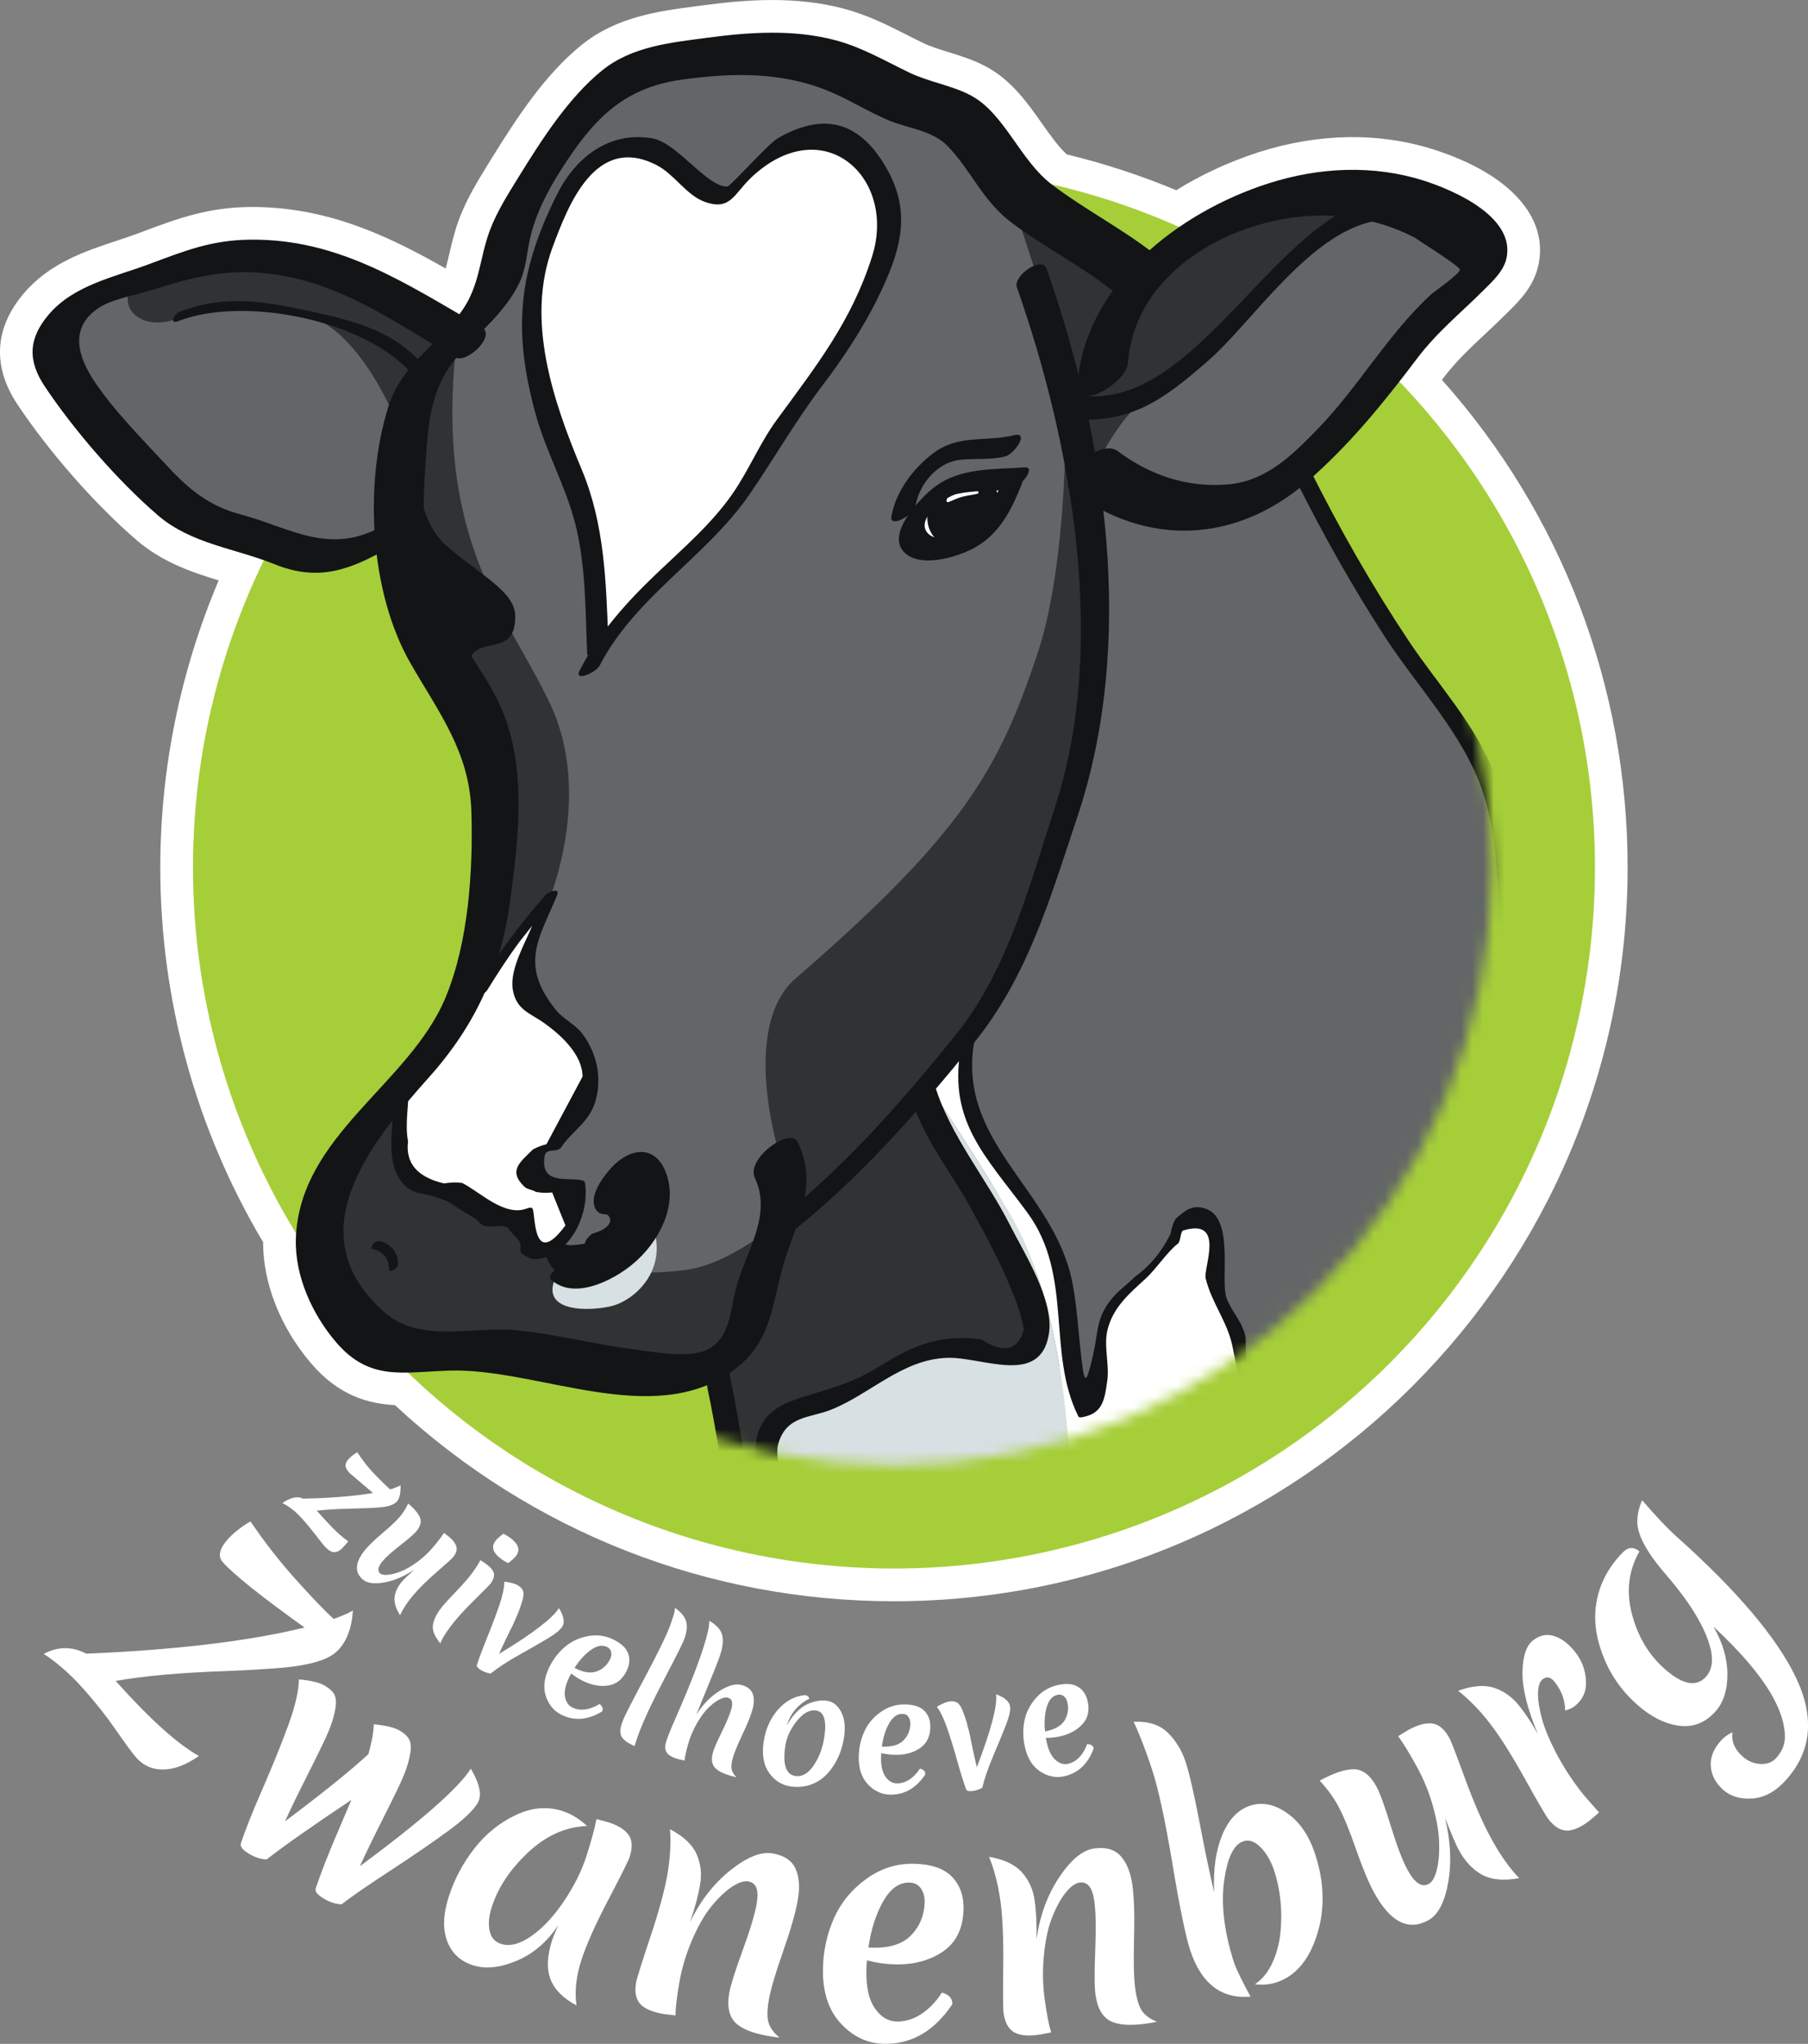 <?xml version="1.0" encoding="UTF-8"?>
<svg enable-background="new 0 0 165.875 187.493" version="1.1" viewBox="0 0 165.875 187.493" xml:space="preserve" xmlns="http://www.w3.org/2000/svg">
<rect x="0" y="0" width="165.875" height="187.493" fill="#808080" stroke="none"/>
<path d="m82.018 146.89c-17.076 0-33.287-6.381-45.785-17.993-2.458-0.126-5.174-0.873-7.706-3.847-2.809-3.298-4.393-7.318-4.388-11.102-6.175-10.375-9.434-22.239-9.434-34.372 0-9.049 1.841-18.044 5.359-26.332-2.477-0.753-5.188-1.683-7.511-3.678-3.795-3.257-7.985-8.025-10.937-12.443-2.333-3.494-2.139-7.022 0.562-10.204 2.369-2.791 5.629-3.873 8.505-4.827 0.63-0.209 1.255-0.416 1.861-0.64l0.694-0.259c3.13-1.166 5.832-2.173 9.765-2.207 6.967-0.032 12.583 2.625 17.884 5.645 0.127-0.448 0.238-0.926 0.359-1.443 0.224-0.956 0.477-2.038 0.903-3.163 0.716-1.882 1.805-3.639 2.766-5.189l0.189-0.305c2.344-3.785 4.91-7.705 8.251-10.405 3.215-2.6 7.079-3.105 10.488-3.551l0.65-0.085c3.867-0.515 8.424-0.884 12.899 0.298 2.18 0.575 4.039 1.516 5.837 2.426 0.493 0.25 0.987 0.5 1.489 0.742 0.642 0.31 1.433 0.555 2.271 0.814 1.095 0.339 2.336 0.723 3.497 1.346 2.31 1.238 3.789 3.336 5.094 5.187 0.764 1.083 1.491 2.115 2.288 2.86 3.426 0.828 6.795 1.929 10.044 3.284 2.366-1.458 4.957-2.653 7.582-3.49 5.49-1.752 11.033-1.836 16.026-0.246 6.862 2.187 10.473 6.086 9.658 10.432-0.388 2.075-1.764 3.432-2.768 4.423l-0.209 0.207c-0.651 0.649-1.295 1.254-1.929 1.849-1.407 1.322-2.737 2.571-3.921 4.137-0.021 0.027-0.042 0.055-0.063 0.083 11.007 12.348 17.038 28.133 17.038 44.735 4e-3 37.117-30.192 67.313-67.308 67.313zm-43.387-23.998l0.895 0.86c11.486 11.052 26.577 17.138 42.492 17.138 33.808 0 61.312-27.505 61.312-61.313 0-15.909-6.081-30.995-17.123-42.479l-1.682-1.749c-0.813-0.537-1.349-1.458-1.349-2.505 0-0.802 0.314-1.531 0.827-2.069h-0.123l2.123-2.119 0.879 0.878-1e-3 0.393c0.438 0.105 0.839 0.307 1.179 0.582 1.344-1.667 2.746-2.983 4.107-4.262 0.592-0.556 1.193-1.121 1.802-1.726l0.229-0.227c0.353-0.348 1.009-0.995 1.086-1.264 0.131-0.698-1.979-2.454-5.585-3.603-3.801-1.212-8.083-1.127-12.38 0.245-2.604 0.831-5.169 2.089-7.417 3.637l-1.387 0.955-1.537-0.687c-3.58-1.598-7.337-2.855-11.169-3.736l-0.636-0.146-0.518-0.397c-0.691-0.53-1.301-1.128-1.854-1.754l-0.274 1.637-0.075-0.013 0.276-1.708c-0.775-0.888-1.438-1.827-2.052-2.699-0.255-0.361-0.505-0.717-0.755-1.056l-0.597 5.009-0.01-1e-3 -0.415-0.053 0.613-5.493c-0.606-0.774-1.216-1.416-1.863-1.763-0.651-0.35-1.518-0.618-2.435-0.901-1.012-0.313-2.058-0.637-3.104-1.142-0.537-0.259-1.065-0.526-1.592-0.792-1.59-0.805-3.092-1.564-4.659-1.978-3.466-0.916-7.289-0.592-10.575-0.152l-0.665 0.088c-2.878 0.376-5.596 0.732-7.494 2.268-2.609 2.109-4.851 5.552-6.922 8.897l-0.191 0.309c-0.711 1.147-1.442 2.326-1.963 3.46 0.175-0.103 0.35-0.204 0.524-0.305 0.362-0.209 0.728-0.415 1.095-0.616l2.891 5.258c-0.342 0.188-0.682 0.379-1.019 0.574-0.321 0.185-0.641 0.373-0.958 0.563-4e-3 2e-3 -7e-3 4e-3 -0.011 6e-3 0 0-1e-3 0-1e-3 1e-3l-2.833-4.734c-0.164 0.438-0.295 0.893-0.415 1.364l2.412 3.882c-0.486 0.303-0.969 0.612-1.446 0.928l-1.563-2.364c-0.107 0.396-0.229 0.8-0.371 1.209l1.145 1.677c-0.663 0.453-1.317 0.917-1.963 1.395l-0.394-0.532c-0.122 0.193-0.253 0.387-0.393 0.581-0.069 0.096-0.134 0.177-0.198 0.256l0.217 0.284s-1e-3 0-1e-3 1e-3c-1e-3 1e-3 -2e-3 1e-3 -4e-3 2e-3 -0.219 0.168-0.437 0.337-0.653 0.507-0.137 0.107-0.272 0.215-0.408 0.324l-0.788 1.041-0.282-0.165c-0.435 0.364-0.861 0.738-1.285 1.114l-3.428-3.863c-4.793-2.736-9.261-4.861-14.692-4.861-0.059 0-0.116 0-0.176 1e-3 -2.877 0.024-4.804 0.743-7.72 1.83l-0.706 0.262c-0.669 0.248-1.359 0.478-2.055 0.709-2.335 0.775-4.541 1.507-5.821 3.015-0.986 1.162-1.012 1.692-0.146 2.989 2.628 3.935 6.496 8.34 9.854 11.223 1.586 1.362 3.654 1.982 6.048 2.7 0.899 0.27 1.8 0.541 2.685 0.852l-0.208 0.592 2.928 1.565c-4.716 8.823-7.209 18.8-7.209 28.853 0 11.334 3.121 22.408 9.025 32.024l0.501 0.816-0.089 1.289c-0.021 0.617 0.04 1.268 0.176 1.932l1.421-0.99 0.348 0.488-1.612 1.152c0.313 1.142 0.834 2.304 1.525 3.39l2.174-1.777 0.101 0.127-2.202 1.763c0.31 0.475 0.651 0.934 1.022 1.369 1.315 1.546 2.396 1.79 4.296 1.756l1.244-0.026zm-10.085-73.305l-5.229-2.944c0.23-0.408 0.462-0.814 0.7-1.217l5.166 3.051c-0.216 0.367-0.428 0.738-0.637 1.11zm1.314-2.237l-5.102-3.159c0.29-0.468 0.59-0.929 0.89-1.389l5.025 3.279c-0.273 0.421-0.548 0.842-0.813 1.269zm1.874-2.835l-4.92-3.436c0.294-0.42 0.588-0.838 0.891-1.251l4.84 3.546c-0.276 0.376-0.545 0.758-0.811 1.141zm1.579-2.164l-4.764-3.648c0.303-0.395 0.61-0.784 0.921-1.172l4.684 3.751c-0.284 0.353-0.566 0.709-0.841 1.069zm1.594-2.006l-4.609-3.841c0.528-0.634 1.069-1.258 1.621-1.873 2e-3 -2e-3 4e-3 -3e-3 5e-3 -5e-3 1e-3 0 2e-3 -1e-3 2e-3 -2e-3l4.465 4.009c-1e-3 0-2e-3 1e-3 -2e-3 2e-3 -3e-3 3e-3 -5e-3 5e-3 -7e-3 8e-3 -0.501 0.559-0.994 1.125-1.475 1.702zm2.283-2.577l-4.384-4.096 3e-3 -3e-3c1e-3 -2e-3 3e-3 -4e-3 5e-3 -5e-3 0.353-0.378 0.709-0.752 1.07-1.122l4.289 4.195c-0.331 0.338-0.656 0.681-0.979 1.026 0 2e-3 -2e-3 3e-3 -4e-3 5e-3zm1.816-1.872l-4.207-4.277 0.05-0.05c0.454-0.445 0.914-0.882 1.38-1.313 3e-3 -3e-3 6e-3 -6e-3 0.01-9e-3 0 0 0-1e-3 1e-3 -1e-3l4.081 4.398c-0.444 0.412-0.883 0.828-1.315 1.252zm82.756-2.996l-0.879-0.878-2e-3 -1.245h3l-2.119 2.123zm-4.099-3.237l-1.658-0.829-2e-3 -1.855h3l1.344-2.682-1.341 2.682h2.997-2.997 2.997-2.997l-1.343 2.684zm-64.507-4.185l-2.828-5.291c0.695-0.372 1.397-0.732 2.106-1.079l2.641 5.388c-0.646 0.316-1.286 0.644-1.919 0.982zm2.745-1.378l-2.561-5.426c0.639-0.302 1.284-0.593 1.933-0.874l2.389 5.504c-0.593 0.257-1.179 0.522-1.761 0.796zm2.437-1.091l-2.318-5.534c0.425-0.178 0.852-0.352 1.281-0.521 0.444-0.175 0.891-0.346 1.339-0.513 3e-3 0 5e-3 -3e-3 8e-3 -2e-3l2.086 5.625c-0.399 0.148-0.797 0.3-1.191 0.456-0.398 0.157-0.795 0.318-1.188 0.483-5e-3 1e-3 -0.01 3e-3 -0.014 5e-3 -2e-3 1e-3 -2e-3 1e-3 -3e-3 1e-3zm3.088-1.19l-2.016-5.651c0.691-0.247 1.389-0.483 2.091-0.708l1.826 5.716c-0.639 0.204-1.272 0.419-1.901 0.643zm2.69-0.892l-1.752-5.739h2e-3c4e-3 -1e-3 9e-3 -2e-3 0.013-4e-3 0.912-0.278 1.831-0.544 2.76-0.784 9e-3 -2e-3 0.018-4e-3 0.026-7e-3l1.5 5.81c-7e-3 2e-3 -0.014 3e-3 -0.021 5e-3 -0.851 0.22-1.692 0.464-2.528 0.719zm2.709-0.763l-1.484-5.813c0.905-0.231 1.819-0.439 2.738-0.633l1.238 5.871c-0.836 0.176-1.668 0.365-2.492 0.575zm3.277-0.733l-1.158-5.887c0.773-0.152 1.551-0.292 2.332-0.417l0.953 5.924c-0.713 0.115-1.422 0.242-2.127 0.38zm2.751-0.482l-0.891-5.934c0.984-0.147 1.977-0.273 2.974-0.378l0.627 5.967c-0.91 0.096-1.814 0.21-2.71 0.345zm3.346-0.402l-0.563-5.974c0.804-0.076 1.611-0.137 2.422-0.184l0.352 5.989c-0.74 0.044-1.477 0.1-2.211 0.169zm9.86-0.135l-0.626-0.048 0.334-5.99h0.015c0.146 8e-3 0.291 0.021 0.437 0.033l0.234 0.019-0.394 5.986zm-6.864-0.076l-0.271-5.994c1.172-0.053 2.155-0.078 3.094-0.078v6c-0.846 1e-3 -1.743 0.023-2.823 0.072z" fill="#fff"/>
	<g fill="#fff">
		<path d="m34.22 136.96l-2.142-1.826c-0.26-0.27-0.385-0.509-0.376-0.721 9e-3 -0.21 0.128-0.427 0.356-0.647 0.228-0.221 0.468-0.402 0.722-0.544 0.517 0.789 1.059 1.473 1.625 2.057 0.565 0.583 1.028 1.033 1.386 1.35 0.385-0.113 0.705-0.24 0.957-0.381 0.022 0.76-0.103 1.271-0.375 1.534-0.271 0.263-0.75 0.426-1.438 0.487-0.688 0.062-1.631 0.104-2.83 0.129-1.2 0.023-2.212 0.086-3.039 0.185 0.532 0.603 1.016 1.128 1.447 1.573 0.433 0.446 0.911 0.857 1.433 1.236-0.181 0.242-0.381 0.468-0.599 0.679-0.217 0.212-0.447 0.316-0.688 0.316-0.241-1e-3 -0.509-0.151-0.8-0.453-0.125-0.128-0.451-0.536-0.982-1.225-0.533-0.688-1.018-1.26-1.457-1.712-0.439-0.453-0.943-0.825-1.514-1.119 0.76-0.516 1.396-0.65 1.908-0.404 2.489-0.048 4.626-0.219 6.406-0.514z"/>
		<path d="m41.202 140.98c0.372 0.315 0.596 0.621 0.673 0.919 0.078 0.299-0.037 0.63-0.345 0.992-0.097 0.114-0.588 0.558-1.475 1.328-0.888 0.771-1.6 1.474-2.136 2.107-0.538 0.634-0.944 1.25-1.219 1.849-0.39-0.624-0.556-1.181-0.497-1.668 0.059-0.489 0.286-0.965 0.676-1.428 0.151-0.178 0.532-0.547 1.142-1.106-0.909 0.624-1.824 1.021-2.744 1.188s-1.58 0.081-1.98-0.256c-0.819-0.695-0.728-1.634 0.275-2.815 0.332-0.392 0.853-0.888 1.565-1.489 0.713-0.601 1.223-1.084 1.531-1.447s0.568-0.771 0.783-1.227c0.591 0.502 0.956 0.942 1.093 1.322 0.138 0.38 0.013 0.798-0.373 1.253-0.205 0.242-0.688 0.659-1.447 1.251s-1.293 1.07-1.601 1.433c-0.446 0.527-0.527 0.911-0.242 1.153 0.142 0.12 0.389 0.161 0.741 0.123 0.35-0.039 0.748-0.147 1.194-0.326 0.446-0.18 0.934-0.462 1.465-0.85 0.532-0.39 1.011-0.833 1.435-1.335 0.426-0.502 0.766-0.945 1.018-1.33 0.228 0.167 0.383 0.287 0.468 0.359z"/>
		<path d="m40.365 147.65c0.229-0.318 0.704-0.851 1.424-1.599 0.719-0.746 1.245-1.352 1.577-1.814 0.331-0.461 0.565-0.836 0.699-1.117 0.177 0.104 0.338 0.208 0.483 0.312 0.44 0.315 0.693 0.609 0.757 0.88 0.065 0.27-0.03 0.584-0.285 0.939-0.083 0.114-0.604 0.646-1.564 1.592-0.962 0.947-1.696 1.771-2.203 2.469-0.508 0.699-0.789 1.184-0.844 1.454-0.484-0.578-0.718-1.092-0.702-1.546 0.014-0.455 0.234-0.978 0.658-1.57zm5.655-4.61c-0.782-0.562-0.977-1.114-0.585-1.66 0.142-0.197 0.392-0.426 0.75-0.686 0.235 0.122 0.433 0.24 0.591 0.354 0.782 0.562 0.978 1.115 0.585 1.661-0.141 0.197-0.391 0.426-0.749 0.686-0.236-0.122-0.433-0.241-0.592-0.355z"/>
		<path d="m45.016 153.52c-0.322-0.045-0.623-0.152-0.902-0.322-0.28-0.17-0.399-0.325-0.358-0.464 0.184-0.588 0.501-1.44 0.955-2.559 0.452-1.118 0.825-2.109 1.118-2.975s0.439-1.567 0.438-2.104c0.565 0.061 0.979 0.172 1.242 0.332 0.264 0.161 0.427 0.343 0.49 0.545s0.031 0.508-0.094 0.919c-0.125 0.41-0.237 0.743-0.339 0.998-0.354 0.833-0.559 1.294-0.612 1.382s-0.239 0.463-0.557 1.128c-0.318 0.663-0.522 1.105-0.612 1.323 3.098-1.882 4.929-3.284 5.493-4.208 0.449 0.733 0.555 1.296 0.316 1.687-0.194 0.317-0.648 0.689-1.361 1.113-0.712 0.423-1.589 0.926-2.629 1.51-1.042 0.585-1.904 1.15-2.588 1.695z"/>
		<path d="m53.526 154.22c-0.404-0.193-0.778-0.43-1.121-0.708-0.049 0.08-0.115 0.208-0.201 0.386-0.334 0.697-0.457 1.286-0.364 1.765 0.091 0.479 0.317 0.805 0.68 0.979 0.362 0.174 0.76 0.229 1.194 0.169 0.434-0.062 0.865-0.227 1.295-0.497 0.27 0.213 0.348 0.442 0.23 0.686-1.286 0.78-2.515 0.89-3.686 0.327-0.708-0.339-1.197-0.907-1.466-1.705-0.271-0.797-0.174-1.68 0.29-2.647 0.348-0.724 0.817-1.345 1.408-1.864 0.591-0.518 1.298-0.857 2.12-1.016 0.822-0.16 1.603-0.063 2.34 0.291 0.736 0.354 1.196 0.782 1.381 1.284 0.183 0.503 0.144 1.026-0.118 1.574-0.379 0.791-0.938 1.248-1.676 1.37-0.738 0.121-1.506-0.01-2.306-0.394zm2.16-3.14c-0.43-0.206-0.919-0.116-1.469 0.273-0.549 0.389-1.052 0.939-1.507 1.651l0.189 0.092c0.732 0.352 1.365 0.421 1.896 0.21 0.531-0.21 0.924-0.581 1.179-1.11 0.104-0.22 0.137-0.434 0.098-0.644-0.038-0.209-0.167-0.368-0.386-0.472z"/>
		<path d="m56.935 158.51c0.036-0.17 0.119-0.426 0.248-0.767 0.13-0.34 0.787-1.622 1.972-3.849 1.185-2.224 1.942-3.772 2.275-4.646 0.333-0.872 0.498-1.458 0.493-1.759 0.588 0.423 0.935 0.858 1.04 1.303s0.035 0.989-0.211 1.635c-0.147 0.384-0.75 1.583-1.807 3.596-1.06 2.014-1.835 3.666-2.327 4.956-0.106 0.279-0.239 0.679-0.396 1.197-0.781-0.338-1.208-0.7-1.28-1.087-0.041-0.214-0.042-0.408-7e-3 -0.579z"/>
		<path d="m65.987 155.13c0.824-0.521 1.509-0.706 2.053-0.555s0.886 0.424 1.023 0.815c0.138 0.393 0.13 0.869-0.027 1.431-0.157 0.563-0.464 1.327-0.923 2.294-0.458 0.967-0.752 1.683-0.881 2.146s-0.164 0.816-0.105 1.061c0.058 0.243 0.205 0.48 0.44 0.712-0.118-0.024-0.287-0.065-0.503-0.127-0.756-0.21-1.262-0.477-1.515-0.8-0.255-0.322-0.301-0.775-0.138-1.36 0.093-0.333 0.363-0.957 0.813-1.873 0.449-0.917 0.74-1.613 0.872-2.091 0.166-0.593 0.069-0.939-0.292-1.04-0.215-0.06-0.489-5e-3 -0.817 0.166-0.328 0.17-0.67 0.43-1.025 0.781-0.354 0.353-0.705 0.834-1.05 1.444-0.344 0.611-0.607 1.242-0.789 1.895s-0.289 1.144-0.322 1.473c-0.293-0.063-0.486-0.105-0.575-0.131-0.514-0.144-0.857-0.333-1.033-0.572-0.177-0.237-0.211-0.55-0.104-0.937 0.108-0.387 0.39-1.103 0.846-2.147 1.418-3.209 2.369-5.682 2.852-7.417 0.218-0.782 0.311-1.323 0.278-1.623 0.624 0.368 1.01 0.769 1.156 1.201 0.146 0.434 0.127 0.983-0.059 1.648-0.125 0.449-0.477 1.369-1.052 2.759-0.577 1.39-0.987 2.399-1.23 3.029 0.58-0.933 1.283-1.662 2.107-2.182z"/>
		<path d="m75.871 156.02c0.556 0.078 0.988 0.418 1.301 1.019 0.312 0.6 0.403 1.357 0.273 2.271-0.145 1.026-0.486 1.939-1.024 2.74-0.599 0.905-1.351 1.482-2.254 1.731-0.512 0.145-1.055 0.176-1.627 0.096-0.805-0.114-1.461-0.525-1.97-1.232-0.508-0.709-0.681-1.646-0.515-2.815 0.166-1.17 0.597-2.159 1.297-2.97 0.699-0.812 1.537-1.266 2.514-1.363 0.102 0.015 0.192 0.058 0.271 0.13s0.114 0.142 0.105 0.205c-1.025 0.516-1.713 1.338-2.062 2.467 0.268-0.49 0.57-0.904 0.905-1.244 0.336-0.339 0.669-0.584 1.003-0.734 0.635-0.279 1.229-0.379 1.783-0.301zm-1.003 0.891c-0.601-0.085-1.195 0.243-1.78 0.985-0.586 0.742-0.937 1.516-1.05 2.319-0.237 1.682 0.079 2.585 0.948 2.708 0.62 0.087 1.181-0.246 1.684-1.001 0.503-0.753 0.825-1.634 0.968-2.641 0.208-1.478-0.048-2.269-0.77-2.37z"/>
		<path d="m82.166 160.98c-0.449-4e-3 -0.888-0.059-1.317-0.165-0.01 0.094-0.015 0.237-0.018 0.434-7e-3 0.774 0.133 1.359 0.42 1.754s0.63 0.593 1.032 0.597 0.787-0.114 1.153-0.354c0.365-0.24 0.686-0.573 0.961-1 0.335 0.077 0.501 0.251 0.5 0.522-0.833 1.253-1.899 1.874-3.198 1.863-0.785-7e-3 -1.469-0.313-2.052-0.921-0.583-0.606-0.871-1.446-0.863-2.52 7e-3 -0.803 0.168-1.564 0.483-2.285 0.314-0.721 0.81-1.328 1.486-1.821 0.677-0.494 1.424-0.738 2.241-0.73 0.817 7e-3 1.416 0.199 1.796 0.575 0.379 0.376 0.567 0.867 0.562 1.475-7e-3 0.877-0.318 1.527-0.935 1.952-0.612 0.423-1.364 0.632-2.251 0.624zm0.62-3.76c-0.477-5e-3 -0.881 0.286-1.213 0.872-0.332 0.585-0.554 1.297-0.663 2.136l0.21 2e-3c0.813 7e-3 1.416-0.197 1.806-0.614 0.392-0.417 0.59-0.92 0.595-1.508 2e-3 -0.242-0.06-0.45-0.185-0.624-0.123-0.176-0.307-0.263-0.55-0.264z"/>
		<path d="m90.117 164c-0.283 0.163-0.587 0.263-0.912 0.299s-0.514-0.014-0.566-0.148c-0.214-0.577-0.485-1.445-0.813-2.607-0.326-1.16-0.64-2.173-0.937-3.037-0.299-0.862-0.612-1.507-0.941-1.93 0.484-0.298 0.879-0.465 1.185-0.499 0.307-0.033 0.546 0.01 0.719 0.132 0.173 0.121 0.338 0.383 0.49 0.783 0.152 0.401 0.268 0.734 0.343 0.998 0.229 0.875 0.35 1.364 0.36 1.467 0.012 0.102 0.096 0.513 0.251 1.232 0.155 0.72 0.265 1.193 0.328 1.421 1.296-3.384 1.885-5.614 1.765-6.69 0.805 0.305 1.232 0.686 1.283 1.14 0.041 0.371-0.09 0.942-0.394 1.713-0.305 0.771-0.689 1.707-1.155 2.806-0.464 1.097-0.8 2.07-1.006 2.92z"/>
		<path d="m97.271 159.28c-0.438 0.1-0.878 0.146-1.318 0.143 0.011 0.094 0.039 0.235 0.082 0.426 0.173 0.755 0.442 1.292 0.813 1.609 0.37 0.318 0.75 0.433 1.143 0.344 0.391-0.09 0.738-0.293 1.039-0.61 0.302-0.317 0.536-0.716 0.705-1.194 0.345-2e-3 0.547 0.129 0.607 0.393-0.521 1.411-1.416 2.261-2.683 2.549-0.764 0.175-1.501 0.033-2.209-0.422-0.707-0.456-1.181-1.207-1.42-2.254-0.178-0.783-0.196-1.561-0.057-2.335 0.139-0.773 0.482-1.479 1.027-2.114 0.545-0.637 1.215-1.047 2.013-1.229 0.797-0.181 1.424-0.132 1.88 0.146 0.457 0.278 0.753 0.714 0.888 1.306 0.194 0.855 0.041 1.561-0.46 2.115s-1.185 0.93-2.05 1.127zm-0.262-3.803c-0.466 0.105-0.792 0.481-0.979 1.127-0.188 0.646-0.24 1.391-0.152 2.232l0.204-0.047c0.794-0.181 1.331-0.519 1.616-1.015s0.362-1.03 0.231-1.604c-0.054-0.236-0.162-0.425-0.322-0.565-0.163-0.138-0.363-0.182-0.598-0.128z"/>
	</g>
	<g fill="#fff">
		<path d="m22.987 139.57c1.264 1.878 2.67 3.677 4.217 5.397 1.547 1.719 2.686 2.901 3.416 3.544 0.761-0.269 1.348-0.527 1.756-0.771-0.112 1.718-0.625 2.989-1.541 3.813-0.901 0.812-2.836 1.313-5.801 1.507-1.392 0.101-2.827 0.179-4.308 0.236-4.072 0.136-7.444 0.436-10.113 0.902l0.274 0.305c2.963 3.291 5.415 5.484 7.356 6.581-1.137 0.803-2.209 1.217-3.216 1.24-1.009 0.024-1.841-0.328-2.5-1.061-0.341-0.379-0.972-1.233-1.892-2.563-0.92-1.328-1.948-2.623-3.081-3.884-1.133-1.259-2.314-2.291-3.542-3.099 1.312-0.69 2.612-0.696 3.901-0.018 8.228-0.345 14.904-1.146 20.029-2.399-3.959-2.836-6.457-4.829-7.492-5.98-0.586-0.649-0.239-1.549 1.036-2.698 0.664-0.544 1.163-0.897 1.501-1.052z"/>
		<path d="m31.339 174.69c-0.525-0.01-1.072-0.187-1.643-0.528s-0.814-0.651-0.734-0.93c0.506-1.481 1.129-3.088 1.872-4.819 0.74-1.733 1.209-2.834 1.405-3.304-3.723 2.49-6.313 4.311-7.769 5.462-0.508-1e-3 -1.053-0.175-1.631-0.521-0.578-0.347-0.826-0.659-0.746-0.937 0.38-1.165 1.049-2.849 2.009-5.049 0.957-2.201 1.746-4.153 2.367-5.86 0.62-1.707 0.938-3.089 0.955-4.146 1.109 0.1 1.901 0.292 2.378 0.577 0.477 0.287 0.778 0.582 0.904 0.885 0.126 0.305 0.15 0.689 0.073 1.154-0.077 0.466-0.198 0.942-0.363 1.431-0.167 0.488-0.422 1.092-0.768 1.81-0.345 0.719-0.681 1.402-1.009 2.056-1.24 2.456-2.069 4.158-2.487 5.103 3.391-2.536 5.938-4.589 7.645-6.156 0.306-1.078 0.472-1.992 0.495-2.739 1.109 0.099 1.901 0.292 2.378 0.577 0.477 0.286 0.778 0.581 0.904 0.885 0.126 0.305 0.15 0.689 0.073 1.153-0.077 0.466-0.198 0.942-0.363 1.431-0.167 0.488-0.422 1.092-0.768 1.811-0.345 0.718-0.681 1.402-1.009 2.055-1.24 2.456-2.069 4.158-2.487 5.104 5.654-4.184 9.046-7.166 10.178-8.947 0.831 1.412 1.039 2.468 0.62 3.163-0.417 0.696-1.36 1.579-2.829 2.646-1.468 1.066-3.215 2.262-5.24 3.583-2.023 1.32-3.494 2.338-4.41 3.05z"/>
		<path d="m45.121 174.93c-0.27 0.835-0.336 1.564-0.202 2.186 0.134 0.623 0.479 1.021 1.035 1.201 0.814 0.264 1.748 0.024 2.8-0.715 1.053-0.739 2.045-1.802 2.98-3.188 0.934-1.386 1.623-2.766 2.067-4.144 0.443-1.378 0.751-2.509 0.922-3.396 0.531 0.133 0.9 0.232 1.109 0.299 0.884 0.285 1.498 0.67 1.84 1.152 0.342 0.483 0.372 1.16 0.092 2.03-0.108 0.338-0.759 1.643-1.951 3.917-1.192 2.273-2.022 4.134-2.488 5.581-0.467 1.449-0.611 2.818-0.436 4.111-1.225-0.651-2.02-1.452-2.383-2.401-0.366-0.95-0.318-2.138 0.141-3.559 0.082-0.249 0.269-0.717 0.568-1.405-1.012 1.537-2.283 2.628-3.811 3.272-1.529 0.645-2.87 0.782-4.024 0.409-1.153-0.371-1.939-1.109-2.357-2.216-0.418-1.105-0.369-2.468 0.153-4.083 0.521-1.617 1.308-3.096 2.361-4.433s2.313-2.354 3.782-3.047c1.467-0.693 2.896-0.816 4.283-0.369 0.797 0.257 1.55 0.716 2.256 1.374-1.958 0.075-3.759 0.883-5.403 2.421-1.644 1.543-2.756 3.209-3.334 5.003z"/>
		<path d="m70.879 170.02c1.06 0.183 1.761 0.649 2.104 1.398 0.342 0.751 0.414 1.701 0.217 2.851-0.199 1.15-0.651 2.734-1.358 4.752-0.708 2.021-1.145 3.503-1.307 4.449-0.164 0.948-0.165 1.658-6e-3 2.131 0.159 0.472 0.49 0.912 0.994 1.32-0.237-0.021-0.57-0.068-1.001-0.144-1.508-0.259-2.541-0.684-3.095-1.271-0.555-0.588-0.73-1.479-0.524-2.675 0.118-0.682 0.525-1.979 1.225-3.895 0.699-1.916 1.132-3.361 1.301-4.336 0.208-1.215-0.047-1.884-0.765-2.008-0.413-0.071-0.922 0.098-1.529 0.504-0.607 0.407-1.225 0.997-1.856 1.769-0.632 0.772-1.227 1.803-1.78 3.089-0.555 1.288-0.947 2.6-1.176 3.934-0.229 1.332-0.345 2.332-0.349 2.993-0.581-0.062-0.96-0.108-1.141-0.14-1.023-0.176-1.728-0.486-2.114-0.932-0.386-0.444-0.506-1.091-0.361-1.938 0.064-0.367 0.497-1.751 1.298-4.152 0.802-2.399 1.327-4.331 1.579-5.794 0.25-1.462 0.33-2.835 0.237-4.122 1.237 0.65 2.05 1.41 2.436 2.281 0.386 0.872 0.493 1.809 0.321 2.811-0.171 1.003-0.48 2.148-0.923 3.436 0.946-1.958 2.181-3.546 3.702-4.761 1.522-1.215 2.812-1.732 3.871-1.55z"/>
		<path d="m82.099 180.2c-0.875-0.021-1.728-0.144-2.561-0.369-0.023 0.186-0.04 0.475-0.049 0.866-0.036 1.549 0.217 2.722 0.764 3.52 0.546 0.797 1.21 1.205 1.994 1.225 0.783 0.018 1.536-0.206 2.258-0.674 0.722-0.469 1.358-1.126 1.906-1.972 0.653 0.165 0.972 0.518 0.959 1.06-1.663 2.481-3.762 3.69-6.292 3.631-1.531-0.038-2.855-0.672-3.974-1.903-1.119-1.23-1.652-2.919-1.601-5.065 0.038-1.604 0.375-3.123 1.011-4.555s1.622-2.632 2.958-3.599c1.335-0.967 2.799-1.432 4.394-1.394 1.594 0.039 2.756 0.441 3.484 1.205 0.729 0.765 1.079 1.753 1.05 2.966-0.042 1.754-0.671 3.047-1.883 3.876-1.215 0.829-2.687 1.223-4.418 1.182zm1.329-7.502c-0.93-0.023-1.727 0.546-2.393 1.707-0.665 1.159-1.119 2.577-1.359 4.252l0.41 0.011c1.584 0.037 2.765-0.354 3.542-1.176 0.774-0.822 1.178-1.821 1.205-2.997 0.012-0.484-0.102-0.902-0.338-1.253-0.238-0.353-0.594-0.533-1.067-0.544z"/>
		<path d="m100.38 169.57c1.064-0.15 1.875 0.079 2.43 0.688 0.555 0.61 0.914 1.493 1.077 2.648 0.163 1.154 0.216 2.802 0.157 4.94-0.057 2.138-0.018 3.684 0.115 4.635 0.135 0.952 0.35 1.629 0.645 2.029 0.297 0.402 0.746 0.72 1.35 0.956-0.232 0.051-0.564 0.107-0.998 0.169-1.514 0.214-2.627 0.125-3.335-0.266-0.71-0.391-1.147-1.186-1.316-2.388-0.097-0.684-0.104-2.045-0.022-4.083 0.08-2.036 0.052-3.547-0.087-4.525-0.171-1.221-0.618-1.779-1.341-1.678-0.414 0.059-0.85 0.374-1.302 0.947-0.452 0.572-0.862 1.323-1.228 2.252-0.367 0.928-0.617 2.09-0.752 3.483-0.134 1.396-0.107 2.764 0.082 4.104 0.188 1.341 0.382 2.325 0.582 2.956-0.572 0.12-0.949 0.191-1.129 0.217-1.029 0.146-1.795 0.064-2.297-0.242-0.504-0.306-0.814-0.883-0.936-1.733-0.053-0.37-0.063-1.819-0.033-4.35s-0.059-4.531-0.266-6.001c-0.207-1.469-0.551-2.801-1.033-3.997 1.379 0.24 2.383 0.716 3.018 1.428 0.633 0.712 1.021 1.571 1.164 2.578 0.143 1.008 0.199 2.192 0.17 3.554 0.303-2.153 0.994-4.042 2.072-5.665 1.076-1.621 2.148-2.506 3.213-2.656z"/>
		<path d="m107.13 158.94c0.747 0.729 1.294 1.624 1.644 2.688 0.348 1.065 0.777 2.934 1.289 5.604 0.509 2.671 0.953 4.789 1.331 6.354-0.102-2.068 0.146-3.818 0.739-5.251 0.596-1.433 1.447-2.33 2.557-2.693 1.107-0.362 2.24-0.135 3.401 0.685 1.159 0.818 2.015 2.07 2.566 3.756 0.854 2.607 0.911 5.078 0.17 7.412-0.741 2.335-1.986 3.787-3.735 4.361-0.607 0.198-1.258 0.254-1.957 0.169 0.676-0.456 1.207-1.111 1.6-1.968 0.391-0.854 0.637-1.77 0.738-2.746 0.199-2.029 9e-3 -3.93-0.572-5.705-0.285-0.868-0.695-1.579-1.23-2.131-0.535-0.551-1.071-0.738-1.607-0.563-0.865 0.284-1.449 1.477-1.748 3.577-0.299 2.102-0.033 4.509 0.797 7.223l0.166 0.506c0.237 0.61 0.723 1.591 1.452 2.942-2.685 0.23-4.534-1.197-5.544-4.284-0.412-1.26-0.953-3.891-1.621-7.895s-1.291-6.885-1.866-8.642c-0.575-1.756-1.141-3.22-1.696-4.394 1.338-0.064 2.38 0.268 3.126 0.995z"/>
		<path d="m129.26 158.67c0.832-0.452 1.549-0.641 2.151-0.565 0.602 0.077 1.132 0.533 1.585 1.37 0.143 0.263 0.617 1.496 1.424 3.704 0.807 2.206 1.607 4.039 2.402 5.498 0.793 1.46 1.645 2.664 2.557 3.613-1.416 0.261-2.551 0.156-3.408-0.313s-1.574-1.236-2.154-2.302c-0.223-0.41-0.639-1.385-1.248-2.924 0.521 2.141 0.619 4.122 0.293 5.945-0.324 1.824-0.935 2.979-1.832 3.467-1.84 1.001-3.502 0.142-4.982-2.581-0.49-0.901-1.043-2.231-1.657-3.991-0.614-1.758-1.149-3.056-1.604-3.892-0.455-0.837-1.026-1.62-1.715-2.351 1.328-0.724 2.389-1.071 3.181-1.046 0.791 0.027 1.473 0.564 2.044 1.613 0.304 0.558 0.737 1.756 1.303 3.595 0.565 1.839 1.075 3.177 1.529 4.014 0.661 1.214 1.31 1.645 1.95 1.298 0.32-0.175 0.566-0.601 0.736-1.278 0.172-0.678 0.246-1.493 0.224-2.449-0.021-0.954-0.206-2.065-0.553-3.332s-0.833-2.479-1.464-3.634c-0.628-1.156-1.209-2.11-1.742-2.861 0.462-0.295 0.788-0.495 0.98-0.598z"/>
		<path d="m139.68 153.41c0.021-1.472 0.347-2.45 0.972-2.937 0.627-0.485 1.284-0.612 1.974-0.379 0.688 0.233 1.327 0.729 1.916 1.488 0.59 0.76 0.911 1.627 0.965 2.602 0.053 0.975-0.302 1.759-1.064 2.351-0.201 0.156-0.484 0.282-0.85 0.376 0-0.921-0.314-1.787-0.943-2.599-0.368-0.472-0.738-0.562-1.111-0.272-0.275 0.214-0.418 0.639-0.432 1.275-0.012 0.636 0.104 1.409 0.348 2.317 0.244 0.909 0.686 1.974 1.32 3.192 0.637 1.221 1.424 2.436 2.362 3.644 0.114 0.148 0.638 0.747 1.567 1.796-0.438 0.388-0.721 0.632-0.85 0.731-0.82 0.638-1.525 0.948-2.113 0.933-0.59-0.015-1.148-0.361-1.674-1.04-0.229-0.295-0.96-1.547-2.191-3.758s-2.305-3.901-3.213-5.073c-0.912-1.172-1.871-2.157-2.885-2.955 1.314-0.477 2.424-0.564 3.328-0.262 0.903 0.304 1.678 0.871 2.326 1.703 0.646 0.834 1.203 1.684 1.669 2.55-0.97-2.317-1.444-4.213-1.421-5.683z"/>
		<path d="m148.56 142.75c0.23-0.258 0.421-0.442 0.57-0.554 0.385-0.291 0.813-0.252 1.281 0.118-1.002 1.769-1.232 3.682-0.692 5.738 0.541 2.059 1.528 3.728 2.963 5.008 1.671 1.491 2.949 1.74 3.835 0.748 0.534-0.598 0.68-1.434 0.436-2.506-0.461-1.924-1.825-4.206-4.1-6.845-1.803-2.073-2.681-3.725-2.635-4.953 0.011-0.602 0.158-1.228 0.439-1.88 1.307 1.508 2.336 2.598 3.087 3.269 5.571 4.971 9.237 9.288 11.001 12.949 1.761 3.66 1.471 6.803-0.871 9.426-0.945 1.061-1.975 1.632-3.086 1.714-1.113 0.083-2.013-0.184-2.703-0.799-0.688-0.615-1.064-1.33-1.128-2.143-0.062-0.813 0.247-1.6 0.926-2.361 0.279-0.313 0.634-0.57 1.063-0.772-0.113 0.828 0.193 1.564 0.918 2.211 0.488 0.435 1.035 0.669 1.645 0.699 0.611 0.032 1.102-0.159 1.471-0.574 0.371-0.415 0.607-0.856 0.713-1.324 0.104-0.468 0.08-1.064-0.074-1.788-0.155-0.725-0.457-1.506-0.906-2.348-1.051-1.938-2.887-4.126-5.512-6.566 0.847 1.463 1.273 2.919 1.281 4.366 8e-3 1.449-0.358 2.588-1.097 3.417-0.935 1.047-2.056 1.482-3.361 1.306s-2.593-0.831-3.86-1.962c-1.477-1.317-2.537-2.888-3.188-4.712-0.77-2.08-0.828-4.062-0.175-5.944 0.361-1.048 0.947-2.026 1.759-2.938z"/>
	</g>
		<circle cx="82.018" cy="79.574" r="64.313" fill="#A6CE39"/>
	<defs>
		<filter id="b" x="64.545" y="41.622" width="76.395" height="128.07" filterUnits="userSpaceOnUse">
			<feColorMatrix values="1 0 0 0 0  0 1 0 0 0  0 0 1 0 0  0 0 0 1 0"/>
		</filter>
	</defs>
	<mask id="a" x="64.545" y="41.622" width="76.395" height="128.073" maskUnits="userSpaceOnUse">
		<g filter="url(#b)">
			<circle cx="82.018" cy="79.574" r="54.83" fill="#fff"/>
		</g>
	</mask>
	<g mask="url(#a)">
				<path d="m87.278 100.69l8.242 15.529 3 15.803 11.129 0.462 15 5.226 8.613 12.484-1.242 14.229 1.764 1.539s0.547 1.453 1.055 1.209c1.745-0.839 5.412-3.382 5.371-10.306-0.104-17.45 1.474-34.693 0.053-52.137-0.546-6.706-1.477-13.384-1.997-20.088-0.423-5.443-0.127-10.439-2.877-15.47-0.94-1.719-2.134-3.284-3.291-4.866-4.77-6.523-8.973-13.462-12.544-20.712l-0.891-0.238s-3.345 1.937-7.457 1.453c-4.113-0.484-8.419-3.774-9.919-3.097s-2.237 2.2-2.237 2.2c0.308 2.144 0.569 4.294 0.792 6.445 0.648 6.247 1.013 12.631-0.415 18.747-0.486 2.081-1.175 4.109-1.863 6.133-1.005 2.957-2.011 5.914-3.016 8.871-0.736 2.166-1.478 4.344-2.583 6.347-1.223 2.217-2.864 4.171-4.494 6.108-0.413 0.491-0.787 1.027-1.202 1.518l1.009 2.611z" fill="#636666"/>
				<path d="m80.131 165.1c-1.439 0.577-2.68 4.275-3.358 1.195s-1.835-3.901-3.54-6.436c-4.353-6.477-4.203-14.83-5.251-22.563-0.545-4.022-1.452-7.984-2.365-11.939l0.147-0.284c0.969-0.465 1.808-1.125 2.388-2.056 1.039-1.667 0.997-3.762 1.466-5.67 0.458-1.863 1.414-3.565 1.985-5.396 0.097-0.313 0.176-0.637 0.244-0.963l0.2 1.436c4.873-3.74 9.017-8.312 13.009-12.996l2.587 3.065 6.172 11.145 3.383 8.275v5.032s-21.548 3.906-21.935 4.243c-0.387 0.338 2.581 12.66 2.581 12.66l2.287 21.252z" fill="#303233"/>
				<path d="m105 160.9c-1.249-4.216-1.152-9.925-2.41-13.893s-4.161-10.065-4.645-15.484-1.548-13.88-5.516-20.537c-3.446-5.781-6.46-10.235-7.194-11.308l-0.463 0.695c0.384 1.941 1.608 3.589 2.692 5.244 1.895 2.894 3.441 6 4.983 9.097 1.314 2.641 2.657 5.389 2.737 8.338 9e-3 0.315-0.15 0.539-0.345 0.787-0.206 0.262-0.417 0.469-0.747 0.512-2.187 0.287-4.345-0.726-6.551-0.74-5.041-0.032-8.853 4.977-13.851 5.633-0.909 0.119-1.588 0.583-2.282 1.182-0.846 0.731-1.183 1.56-1.045 2.67 0.363 2.922 1.278 5.742 2.188 8.542 2.802 8.622 4.785 14.839 7.588 23.46 0 0 2.604-1.595 5.963-0.228 2.277 0.927 6.651 4.31 6.297 0.352s-1.628-8.736-3.32-12.833c-1.107-2.679-2.488-5.53-1.796-8.345 0.63-0.06 1.194 0.363 1.682 0.766 5.844 4.83 11.224 10.227 16.035 16.09z" fill="#D7E0E2"/>
				<path d="m88.863 95.355c-0.977 3.529-0.309 7.477 1.775 10.488 1.361 1.966 3.261 3.513 4.612 5.485 3.388 4.947 2.753 11.49 3.874 17.38 0.055 0.286 0.133 0.603 0.379 0.76 0.539 0.347 1.137-0.384 1.286-1.007 0.592-2.475-0.401-5.208 0.563-7.563 1.323-3.23 5.817-4.495 6.63-7.889 0.097-0.406 0.14-0.84 0.37-1.189 0.598-0.905 2.133-0.611 2.737 0.29s0.532 2.084 0.363 3.155c-0.169 1.072-0.408 2.19-0.069 3.22 0.409 1.245 1.585 2.11 2.045 3.337 0.614 1.635-0.131 3.659 0.841 5.11 0.448 0.669 1.194 1.084 1.958 1.338 2.468 0.821 5.382 0.078 7.156-1.823 1.736 0.472 0.08 3.858 1.652 4.735 0.786 0.438 1.834-0.158 2.649 0.224 1.371 0.642 0.477 2.806 1.089 4.19 0.544 1.229 2.108 1.526 3.28 2.184 1.667 0.936 2.688 2.911 2.486 4.813-0.105 0.985-0.433 2.181 0.326 2.818 0.24 0.201 0.55 0.297 0.808 0.475 0.852 0.586 0.885 1.809 0.83 2.842-0.212 3.98-0.425 7.975-1.19 11.886-0.159 0.813-0.341 1.664-0.105 2.458 0.204 0.688 0.292 3.758-0.365 4.105-1.178 0.623-3.419-1.293-6.978-1.102-3.213 0.173-6.201 2.624-6.201 2.624-0.836-4.835-0.893-9.804-0.166-14.657 0.615-4.105 1.695-8.665-0.593-12.129-1.589 7.348-5.209 14.246-10.353 19.727-0.576 0.614-1.229 1.241-2.059 1.376-1.412 0.23-3.088-0.746-3.494-2.117-1.249-4.216-1.152-9.925-2.41-13.893s-4.161-10.065-4.645-15.484-1.548-13.88-5.516-20.537-7.368-11.56-7.368-11.56l3.803-4.07z" fill="#fff"/>
		<g fill="#121415">
			<path d="m64.557 125.77c1.772 7.704 2.467 15.353 3.678 23.129 0.484 3.106 1.18 6.205 2.546 9.056 1.742 3.637 5.088 6.377 5.434 10.569 0.07 0.844 2.094-0.414 2.024-1.265-0.28-3.39-2.296-5.459-4.065-8.195-2.257-3.489-3.283-7.375-3.914-11.43-1.211-7.778-1.905-15.423-3.678-23.129-0.207-0.898-2.213 0.445-2.025 1.265z"/>
			<path d="m118.93 44.12c2.456 4.909 5.136 9.689 8.124 14.295 2.967 4.574 7.221 8.965 8.977 14.197 1.528 4.555 1.307 9.548 1.714 14.28 0.525 6.096 1.319 12.165 1.846 18.26 0.049 0.563 1.396-0.276 1.348-0.842-0.526-6.096-1.325-12.164-1.846-18.26-0.45-5.269-0.176-10.833-2.292-15.789-1.776-4.162-5.052-7.707-7.545-11.448-3.367-5.05-6.361-10.315-9.076-15.741-0.227-0.454-1.527 0.495-1.25 1.048z"/>
			<path d="m93.647 165.61c-0.456-3.47-1.139-6.887-2.179-10.234-1.219-3.924-3.563-7.554-3.097-11.81-0.653 0.478-1.306 0.956-1.959 1.433 2.756 0.646 5.443 4.001 7.427 5.877 2.332 2.205 4.574 4.503 6.72 6.889 2.164 2.406 4.543 7.243 8.355 5.871 3.158-1.136 5.757-5.697 7.427-8.353 2.689-4.276 4.495-8.946 5.656-13.848-0.704 0.442-1.407 0.884-2.111 1.326 2.432 4.631 0.627 9.616 0.195 14.493-0.361 4.074-0.13 8.088 0.485 12.126 0.144 0.946 2.327-0.459 2.189-1.368-0.867-5.695-0.622-11.123 0.202-16.797 0.525-3.62 0.701-6.843-1.04-10.158-0.456-0.869-2.007 0.886-2.111 1.326-1.082 4.569-2.766 8.87-5.239 12.865-1.504 2.43-2.712 4.694-5.595 5.403-2.947 0.725-3.367-1.151-5.223-3.28-2.683-3.078-5.528-6.017-8.516-8.801-2.019-1.881-4.345-4.846-7.095-5.49-0.756-0.177-1.874 0.651-1.959 1.433-0.433 3.952 1.334 7.065 2.603 10.711 1.326 3.811 2.151 7.758 2.676 11.753 0.123 0.937 2.309-0.454 2.189-1.367z"/>
			<path d="m83.719 101.02c1.103 3.604 3.61 6.582 5.392 9.878 1.337 2.472 2.777 5.076 3.791 7.69 0.463 1.086 0.809 2.208 1.04 3.365-0.556 1.955-1.868 2.254-3.934 0.896-2.338-0.244-4.096-0.069-6.24 0.825-1.379 0.574-2.625 1.428-3.919 2.159-2.41 1.362-4.659 1.752-7.157 2.657-4.85 1.759-3.414 6.284-2.253 10.42 2.601 9.271 5.939 18.389 8.916 27.547 0.306 0.942 2.358-0.497 2.094-1.308-2.8-8.614-5.751-17.193-8.399-25.855-0.496-1.623-2.136-5.173-1.646-6.859 0.747-2.565 2.878-2.349 4.773-3.091 3.66-1.433 6.582-4.653 10.731-4.785 3.222-0.103 8.526 2.627 9.319-2.167 0.515-3.113-2.255-7.411-3.586-10.047-2.1-4.161-5.464-8.184-6.826-12.632-0.29-0.941-2.347 0.488-2.096 1.307z"/>
			<path d="m88.254 95.619c-1.48 7.12 2.105 10.326 5.997 15.614 4.262 5.791 1.74 12.792 4.686 18.71 0.052 0.104 0.258 0.079 0.336 0.065 1.891-0.335 2.071-1.577 2.317-3.379 0.198-1.453-0.323-3.105-2e-3 -4.541 0.472-2.114 2.01-3.418 3.508-4.785 0.979-0.893 1.984-2.463 2.98-3.226 0.243-0.186 0.223-1.123 0.474-1.199 3.906-1.182 1.835 3.429 2.066 4.393 0.534 2.23 1.992 3.974 2.455 6.216 0.724 3.504 0.871 5.978 5.414 5.644 1.254-0.092 2.318-0.961 3.443-1.105 2.36-0.3 0.978 0.683 1.851 2.468 0.857 1.753 0.689 0.399 2.201 1.374 2.274 1.467 1.421 3.404 3.056 5.166 0.405 0.437 1.929 1.008 2.426 1.394 2.241 1.744 2.042 2.978 2.333 5.453 0.136 1.155 0.212 0.979 0.586 2.06 1.229 3.548 1.54 3.105 1.314 6.46-0.096 1.421-0.206 2.839-0.367 4.254-0.259 2.277-0.911 4.503-0.733 6.793 0.039 0.506 1.257-0.249 1.217-0.761-0.383-4.918 2.36-10.378 1.295-15.292-0.222-1.026-0.612-1.174-0.958-2.046-0.72-1.816-0.705-4.278-1.569-5.955-0.852-1.652-2.055-1.707-3.301-2.736-1.458-1.204-1.547-2.436-2.161-3.818-0.285-0.643 0-1.02-0.542-1.545-1.068-1.035-2.776-0.416-3.676-2.008-0.662-1.171 0.393-2.323-0.955-3.316-0.251-0.185-0.602 7e-3 -0.806 0.186-3.82 2.901-6.726 2.639-8.719-0.788-0.09-0.879-0.134-1.761-0.132-2.645-0.319-1.562-1.15-2.147-1.733-3.569-0.662-1.613 0.763-7.37-1.948-8.279-1.223-0.41-1.876 0.16-2.751 0.932-0.233 0.408-0.382 0.851-0.447 1.33-0.774 1.617-1.86 2.94-3.26 3.968-0.759 0.753-1.605 1.321-2.27 2.18-1.32 1.703-1.109 2.884-1.583 4.957-0.727 3.183-0.834 2.652-1.168-0.422-0.218-2.008-0.342-4.034-0.715-6.023-1.641-8.768-10.952-13.043-8.943-22.709 0.134-0.629-1.119 0.065-1.216 0.53z"/>
		</g>
	</g>
		<path d="m134.54 21.689c-3.393-2.785-7.861-4.12-12.25-4.025-4.388 0.095-8.688 1.56-12.436 3.846-1.71 1.043-3.344 2.336-4.725 3.824l-1.621-0.74-3e-3 6e-3c-4.54-3.593-10.537-5.718-13.39-10.742-0.609-1.073-1.095-2.3-2.12-2.985-0.724-0.484-1.614-0.624-2.457-0.843-3.175-0.825-5.894-2.87-8.976-3.993-5.28-1.926-11.121-1.001-16.659-0.037-0.962 0.167-1.94 0.341-2.808 0.786-1.088 0.558-1.921 1.501-2.699 2.444-2.852 3.459-5.571 7.317-7.456 11.402-0.728 1.578-0.258 3.002-0.759 4.592-0.614 1.947-2.182 3.595-3.605 4.991-0.203 0.199-0.41 0.4-0.616 0.6-2.437-1.408-4.875-2.816-7.312-4.225-3.511-2.029-3.105-1.472-6.995-2.619-1.1-0.324-5.58-0.716-6.71-0.516-1.316 0.233-3.318-0.028-4.387 0.774-1.62 1.216-3.01 1.078-4.87 1.876-1.571 0.674-3.287 1.018-4.766 1.876s-2.731 2.458-2.458 4.146c0.172 1.063 0.903 1.937 1.606 2.753 2.35 2.728 4.699 5.455 7.049 8.183 1.788 2.076 3.702 4.239 6.294 5.124 1.391 0.475 2.893 0.547 4.292 0.999 1.884 0.609 3.558 1.899 5.526 2.11 2.224 0.238 4.326-0.944 6.25-2.085l1.297-3.076c-0.118 3.066 9e-3 6.145 0.918 8.967 1.555 4.833 5.63 8.563 7.066 13.433 0.917 3.108 0.681 6.423 0.436 9.654-0.394 5.208-0.844 10.609-3.417 15.154-2.055 3.629-5.297 6.408-8 9.584s-4.977 7.168-4.437 11.304c0.283 2.167 1.32 4.165 2.532 5.984 1.123 1.684 2.554 3.353 4.519 3.838 1.415 0.349 2.895 0.03 4.344-0.129 6.562-0.722 13.038 1.88 19.636 2.09 2.914 0.093 6.242-0.526 7.785-3.001 1.039-1.667 0.997-3.762 1.466-5.67 0.458-1.863 1.414-3.565 1.985-5.396l0.444 0.473c5.861-4.498 10.667-10.2 15.424-15.854 1.63-1.938 3.271-3.891 4.494-6.108 1.105-2.003 1.847-4.181 2.583-6.347 1.005-2.957 2.01-5.914 3.016-8.871 0.688-2.024 1.377-4.051 1.863-6.133 1.428-6.116 1.064-12.5 0.415-18.747-0.261-2.516-0.58-5.03-0.963-7.533l1.527 0.365c2.241 1.875 5.06 3.049 7.97 3.318 1.439 0.133 2.889 0.05 4.332-0.033 0.724-0.042 1.461-0.086 2.14-0.34 0.625-0.234 1.171-0.634 1.7-1.039 3.787-2.9 7.175-6.321 10.038-10.136 1.352-1.801 2.592-3.695 4.112-5.357 1.265-1.383 2.71-2.587 4.16-3.775 0.424-0.348 0.868-0.72 1.055-1.236 0.388-1.079-0.494-2.179-1.379-2.905z" fill="#636666"/>
		<path d="m36.812 100.23l-5.847 6.726-1.707 9.534 3.777 5.273s4.632 2.496 5.376 2.424 7.997-0.191 7.997-0.191l14.991 2.027 6.755-3.01 3.451-11.066s-4.492 3.992-8.657 4.542c-14.667 1.936-12.601-7.69-26.136-16.259z" fill="#303233"/>
		<path d="m52.24 114.23s2.379 0.055 4.109-1.322c1.73-1.376-0.845-2.667-0.845-2.667s0.381-3.965 3.091-4.112c2.71-0.146 3.192 5.767 0.629 8.1-2.564 2.334-5.008 6.19-8.069 2.649-3.061-3.539 1.085-2.648 1.085-2.648z" fill="#121415"/>
		<path d="m41.957 30.815l-2.847 3.887-1.84 10.77 1.074 7.733 2.023 8.645 3.871 7.111 1.032 8.373-1.032 10.71-4.258 8.258 10.489-14.021s3.908-9.462 0-17.721-10.793-15.103-8.512-33.745z" fill="#303233"/>
		<path d="m13.529 25.504c-3.493 1.21-1.533 5.12 2.457 3.825 2.552-0.828 6.564-2.077 11.955-0.529 5.392 1.548 8.68 10.469 8.68 10.469l4.519-8.295-6.495-4.384-8.731-3.19-8.206 0.356-4.179 1.748z" fill="#303233"/>
		<path d="m125.01 19.593s-4.452 2.081-8.129 5.912c-3.677 3.83-6.968 7.895-10.71 10.217s-5.765 7.468-5.765 7.468l-2.62-6.551 2.62-3.498 6.411-9.484 11.39-5.519 6.803 1.455z" fill="#303233"/>
		<path d="m97.721 40.899s-0.041 11.6-2.541 19.081c-3.51 10.501-6.758 16.443-22.169 29.758-5.096 4.403-1.61 15.764-1.61 15.764l0.203 6.444 1.988-0.675 9.143-9.166 6.599-7.737 4-7.097s4.903-13.871 4.839-14.065c-0.065-0.194 2-8.645 2-8.645v-13.226l-1.097-10.435h-1.355z" fill="#303233"/>
		<polygon points="95.18 25.504 92.631 17.659 105.13 25.333 98.879 35.556 96.587 33.271" fill="#303233"/>
			<path d="m92.675 44.683c-0.887 2.21-1.573 4.108-3.957 5.068-0.339 0.137-0.69 0.243-1.045 0.332-0.708 0.179-1.444 0.292-2.169 0.203-0.562-0.069-1.614-0.338-1.842-0.941-0.224-0.594 0.337-1.443 0.605-1.925 0.834-1.498 2.211-2.767 3.934-3.101 0.378-0.073 0.763-0.101 1.146-0.129 1.325-0.097 2.65-0.193 3.975-0.29" fill="#fff"/>
		<path d="m85.438 45.857s-1.482 2.92 1.542 4.372c0 0 3.274-0.483 4.625-3.12 0 0 0.462-2.356-1.078-3.005 1e-3 0-2.834-0.491-5.089 1.753z" fill="#121415"/>
		<path d="m37.527 39.934l-0.258 8.295 1.64 9.706 4.532 6.828c-2.301-8.616 3.833-3.129 3.832-8.194 0-2.214-2.76-3.52-6.133-6.34s-2.797-8.607-2.797-8.607l-0.816-1.688z" fill="#121415"/>
		<path d="m51.119 116.88s1.449 1.205 3.111 0.746c1.663-0.459 4.739-2.385 5.792-4.717 1.075 3.828-1.892 6.366-3.828 6.882-1.936 0.515-7.01 0.716-5.075-2.911z" fill="#D7E0E2"/>
		<path d="m86.859 46.02c-0.113-0.339 0.323-0.79 1.323-1.032s1.694-0.032 1.581 0.242c-0.055 0.133-0.903 0.167-1.581 0.371-0.716 0.215-1.265 0.593-1.323 0.419z" fill="#fff"/>
			<path d="m54.108 61.259c3.189-6.851 10.775-10.653 14.656-17.137 0.856-1.43 1.518-2.971 2.423-4.371 1.089-1.684 2.506-3.129 3.723-4.723 1.256-1.647 2.293-3.448 3.327-5.243 0.716-1.244 1.628-2.5 2.2-3.815 0.403-0.927 0.112-2.009 0.551-2.875 0.134-0.265 0.358-0.471 0.534-0.71 0.813-1.099 0.497-2.652-0.014-3.921-1.003-2.487-3.157-6.595-6.337-6.443-0.817 0.039-1.589 0.368-2.34 0.693-0.893 0.385-1.794 0.776-2.572 1.36-1.37 1.028-2.252 2.573-3.48 3.768-0.094 0.092-0.196 0.185-0.324 0.217-0.166 0.042-0.338-0.026-0.495-0.096-2.473-1.105-4.26-4.312-6.857-4.412-1.538-0.059-3.157 0.028-4.478 0.819-2.056 1.232-2.826 3.763-3.741 5.979-0.699 1.692-1.575 3.324-2.008 5.102-0.805 3.307-0.01 6.768 0.784 10.077 0.427 1.782 0.856 3.569 1.506 5.283 0.741 1.954 1.764 3.801 2.375 5.799 0.606 1.979 0.793 4.058 0.943 6.122 0.158 2.193 0.277 4.388 0.355 6.586" fill="#fff"/>
			<path d="m36.812 100.23c0.199 1.667-0.256 3.349-0.183 5.026 0.073 1.678 0.945 3.556 2.592 3.881 1.406 0.277 3.207-0.566 4.108 0.548 0.342 0.423 0.407 1.01 0.704 1.466 0.418 0.641 1.243 0.919 2.007 0.884 0.765-0.035 1.49-0.331 2.197-0.624 0.604 0.36-0.064 1.233-0.18 1.926-0.112 0.668 0.441 1.324 1.1 1.483 0.658 0.158 1.36-0.093 1.901-0.5 1.378-1.04 1.807-2.895 2.068-4.601 0.043-0.282 0.068-0.614-0.141-0.808-0.127-0.117-0.308-0.15-0.48-0.166-0.955-0.091-1.929 0.169-2.872-9e-3s-1.879-1.1-1.54-1.998c0.282-0.747 1.204-0.962 1.957-1.227 2.419-0.852 4.124-3.34 4.178-5.905s-1.474-5.065-3.717-6.309c-0.816-0.453-1.755-0.785-2.307-1.537-0.91-1.24-0.365-2.974 0.211-4.401 0.684-1.692 1.367-3.383 2.051-5.075-2.373 2.628-4.488 5.488-6.307 8.526l-7.347 9.42z" fill="#fff"/>
	<g fill="#121415">
		<path d="m44.218 30.039c-6.853-3.96-13.013-8.124-21.189-8.055-3.662 0.031-6.054 1.023-9.442 2.279-3.169 1.174-6.837 1.905-9.121 4.596-1.866 2.199-1.943 4.217-0.354 6.597 2.695 4.035 6.71 8.67 10.395 11.833 3.039 2.609 7.068 3.011 10.689 4.472 3.994 1.611 6.868 0.551 10.492-1.513 1.578-0.899 1.786-3.333-0.426-2.073-5.046 2.874-8.517 0.255-13.202-0.988-2.762-0.733-4.665-2.226-6.591-4.302-2.257-2.433-4.929-5.102-6.781-7.858-1.468-2.184-2.44-4.93 0.384-6.792 1.246-0.822 3.374-1.152 4.744-1.593 4.788-1.543 8.351-2.267 13.313-1.101 5.366 1.261 9.896 4.508 14.621 7.238 1.082 0.625 3.775-1.985 2.468-2.74z"/>
		<path d="m105.84 23.243c-2.967-2.309-6.32-4.03-9.312-6.294-2.963-2.243-4.346-6.525-7.455-8.192-1.715-0.92-3.862-1.237-5.653-2.101-2.248-1.084-4.352-2.326-6.788-2.969-3.842-1.014-7.844-0.744-11.738-0.225-3.373 0.45-6.915 0.785-9.65 2.996-3.071 2.483-5.533 6.336-7.585 9.651-0.964 1.557-2.046 3.256-2.701 4.98-0.982 2.585-0.902 5.092-2.637 7.504-2.237 3.11-5.486 4.847-6.701 8.737-2.24 7.169-1.687 17.031 2.051 23.532 2.612 4.541 5.41 8.125 5.576 13.579 0.165 5.428-0.261 11.956-2.348 17.014-3.314 8.031-13.423 12.66-13.753 22.15-0.118 3.405 1.479 6.929 3.667 9.498 3.097 3.636 6.134 2.758 10.438 2.628 8.129-0.245 18.641 5.41 26.036-0.025 3.667-2.695 3.478-6.181 4.739-10.192 1.224-3.893 3.04-6.77 1.149-10.755-0.672-1.416-4.759 1.535-3.925 3.293 1.661 3.499-0.92 6.893-1.747 10.206-0.463 1.855-0.527 4.487-2.537 5.519-1.727 0.886-5.145 0.216-6.913-9e-3 -3.582-0.456-7.095-1.397-10.694-1.738-4.041-0.382-8.828 1.227-12.101-1.658-8.153-7.188-1.229-15.592 4.094-21.54 4.282-4.785 6.63-9.943 7.472-16.326 0.793-6.008 1.595-12.646-1.164-18.257-1.377-2.802-3.408-5.223-4.812-8.007-2.095-4.158-2.131-8.728-1.836-13.276 0.267-4.109 0.387-7.589 3.379-10.73 1.832-1.924 3.909-3.66 5.147-6.063 0.735-1.428 0.726-2.61 1.063-4.165 0.511-2.355 1.643-4.514 2.953-6.555 2.823-4.397 5.523-7.364 10.905-8.132 4.758-0.679 9.464-0.765 13.947 1.197 1.756 0.768 3.387 1.799 5.158 2.537 1.717 0.715 3.985 0.916 5.337 2.304 2.262 2.321 3.208 5.054 5.968 7.114 2.915 2.176 6.167 3.827 9.043 6.065 1.519 1.179 5.215-2.293 3.928-3.295z"/>
		<path d="m72.589 113.06c6.306-5.004 11.653-11.093 16.716-17.326 5.022-6.183 7.036-13.331 9.536-20.794 5.358-15.994 2.687-34.603-2.82-50.291-0.431-1.227-3.093 0.662-2.727 1.704 5.074 14.453 8.339 32.827 3.506 47.657-2.37 7.271-4.327 15.02-9.211 21.045-4.869 6.007-10.01 11.897-16.083 16.715-1.556 1.235-0.472 2.523 1.083 1.29z"/>
		<path d="m98.259 44.992c7.017 5.284 15.225 4.782 21.673-0.81 3.855-3.343 6.967-7.182 10.029-11.233 1.888-2.498 3.966-4.151 6.126-6.303 0.856-0.852 1.911-1.799 2.146-3.057 0.7-3.736-4.864-6.143-7.621-7.021-4.632-1.476-9.607-1.222-14.204 0.245-8.256 2.635-16.888 9.251-17.559 18.494-0.186 2.567 4.506-0.194 4.637-2.007 0.612-8.431 9.622-13.353 17.409-13.527 3.134-0.07 6.321 0.629 9.085 2.128-0.788-0.428 3.916 2.466 3.959 2.831 0.042 0.357-2.386 2.034-2.665 2.292-3.934 3.632-6.558 8.352-10.263 12.2-2.37 2.462-4.806 4.915-8.358 5.216-3.702 0.314-7.158-0.839-10.1-3.053-1.682-1.268-5.704 2.543-4.294 3.605z"/>
		<path d="m38.843 33.507c-3.045-3.537-7.272-4.281-11.677-5.22-3.707-0.791-7.147-1.081-10.719 0.323-0.456 0.179-0.926 1.174-0.135 0.863 6.028-2.371 17.221-0.135 21.532 4.872 0.301 0.351 1.3-0.489 0.999-0.838z"/>
		<path d="m98.057 38.408c5.588 0.541 8.572-1.639 12.772-5.305 5.111-4.46 11.884-16.002 19.974-12.208 0.846 0.397 2.774-1.552 1.806-2.006-13.188-6.185-20.738 18.637-33.177 17.434-0.884-0.085-2.647 1.962-1.375 2.085z"/>
		<path d="m55.02 61.049c3.291-6.354 9.771-9.921 13.764-15.726 2.304-3.35 4.26-6.802 6.738-10.052 1.826-2.394 3.716-5.264 5.038-7.988 1.947-4.009 3.149-7.55 0.884-11.653-2.438-4.415-5.714-5.45-10.075-2.956-0.895 0.512-4.341 4.42-4.641 4.436-1.812 0.097-4.608-4.014-6.857-4.412-4.017-0.711-7.106 1.8-8.779 5.155-3.551 7.118-4.053 12.399-1.97 20.066 0.94 3.461 2.742 6.598 3.636 10.052 0.994 3.842 0.948 8.013 1.107 11.957 0.032 0.79 1.98-0.396 1.947-1.217-0.216-5.371-0.339-10.606-2.437-15.624-2.641-6.315-5.172-13.722-2.672-20.426 1.387-3.719 3.909-10.476 9.603-7.48 1.579 0.831 2.679 2.744 4.374 3.342 2.401 0.846 2.641-0.784 4.398-2.385 6.539-5.96 13.209 0.185 10.934 7.379-1.881 5.947-5.124 10.05-8.744 14.994-1.568 2.141-2.554 4.607-4.062 6.781-1.918 2.765-4.518 4.986-6.934 7.292-2.81 2.684-5.282 5.422-7.076 8.884-0.595 1.15 1.481 0.244 1.824-0.419z"/>
		<path d="m36.135 100.65c0.031 2.115-0.831 5.578 0.571 7.578 0.989 1.41 1.832 1.095 3.217 1.568 1.845 0.631 0.756 0.267 3.483 1.879 0.568 0.336 0.62 0.664 1.095 0.785 0.476 0.122 1.471-0.079 1.846 0.063 1.802 0.682-1.194-1.227 1.055 1.031 0.876 0.879-0.376 1.235 1.221 1.856 0.791 0.307 1.809-0.21 2.439-0.598 1.951-1.203 2.98-4.16 2.601-6.327-0.018-0.082-0.065-0.139-0.143-0.17-1.191-0.412-4.017 0.537-3.554-2.265 0.129-0.78 1.169-0.289 1.499-0.777 1.152-1.705 2.742-2.349 3.259-4.621 0.462-2.028-0.029-4.075-1.239-5.746-0.693-0.958-1.749-1.362-2.44-2.206-3.5-4.269-1.509-6.696 0.055-10.566 0.324-0.801-0.824-0.293-1.06-0.023-2.394 2.739-4.508 5.589-6.43 8.684-0.564 0.908 0.773 0.544 1.098 0.021 0.936-1.508 1.889-2.989 2.946-4.417 0.691-0.873 1.382-1.745 2.074-2.618-0.565 0.17-0.872 0.564-0.921 1.182-0.612 1.532-2.085 4.018-1.758 5.84 0.338 1.878 1.574 2.109 2.928 3.083 1.457 1.049 3.441 2.817 3.473 4.868l-3.315 6.21c-0.438 0.108-0.852 0.268-1.244 0.48-1.082 1.109-2.353 1.911-0.78 3.417 0.277 0.265 0.771 0.276 1.051 0.476 0.49 0.093 0.989 0.11 1.495 0.049 0.406 1.009 0.813 2.017 1.219 3.026-3.003 4.046-2.735-0.966-3.012-1.531-0.087-0.178-0.426-0.06-0.543-0.016-2.054 0.779-4.331-1.564-5.931-2.353-0.552-0.063-1.104-0.046-1.655 0.05-2.455-0.577-3.555-1.867-3.298-3.873-0.307-1.507 0.074-3.333 0.051-4.886-7e-3 -0.538-1.361 0.276-1.353 0.847z"/>
		<path d="m34.247 114.6c0.845 0.14 1.483 0.948 1.438 1.799-0.024 0.463 0.814-0.035 0.831-0.36 0.058-1.103-0.685-2.014-1.77-2.195-0.317-0.052-0.964 0.679-0.499 0.756z"/>
		<path d="m54.007 114.24c1.248-0.312 2.805-0.816 3.629-1.889 0.719-0.936 0.412-1.3-0.325-1.922-0.125-0.106-0.419 8e-3 -0.552-0.082-1.179-1.197-0.998-2.053 0.544-2.568 0.564-1.082 1.109-1.306 1.636-0.672 1.149 0.75 1.328 2.653 1.155 3.886-0.413 2.947-5.314 8.236-8.389 5.39-0.413-0.382-1.547 0.635-1.171 0.983 2.099 1.942 5.672 0.122 7.512-1.402 2.333-1.933 4.2-5.308 3.058-8.373-0.967-2.595-3.255-2.319-4.929-0.562-0.706 0.74-1.874 2.283-1.69 3.394 0.072 0.431 0.187 0.642 0.553 0.879 0.138 0.089 0.653 0.068 0.741 0.168 0.685 0.782-0.5 1.455-1.298 1.654-0.474 0.117-1.301 1.322-0.474 1.116z"/>
		<path d="m91.622 44.926c-0.45 1.124-0.864 2.485-1.788 3.314-0.832 0.747-3.673 1.766-4.699 0.691-1.244-1.302 1.648-3.403 2.646-3.618 1.547-0.333 3.294-0.275 4.868-0.39 0.857-0.062 2.523-2.134 1.351-2.049-2.855 0.208-5.942-4e-3 -8.318 1.848-1.215 0.947-4.097 3.938-2.949 5.658 1.281 1.918 5.108 0.738 6.66-0.123 2.314-1.283 3.39-3.456 4.336-5.818 0.567-1.417-1.779-0.334-2.107 0.487z"/>
		<path d="m83.994 46.398c0.368-2.048 2.023-4.014 4.151-4.225 1.378-0.137 2.704 0.032 4.072-0.298 0.831-0.201 2.277-2.301 0.827-1.951-2.678 0.646-5.061-0.12-7.422 1.655-1.835 1.38-3.427 3.493-3.837 5.775-0.208 1.161 2.057-0.108 2.209-0.956z"/>
	</g>
</svg>
